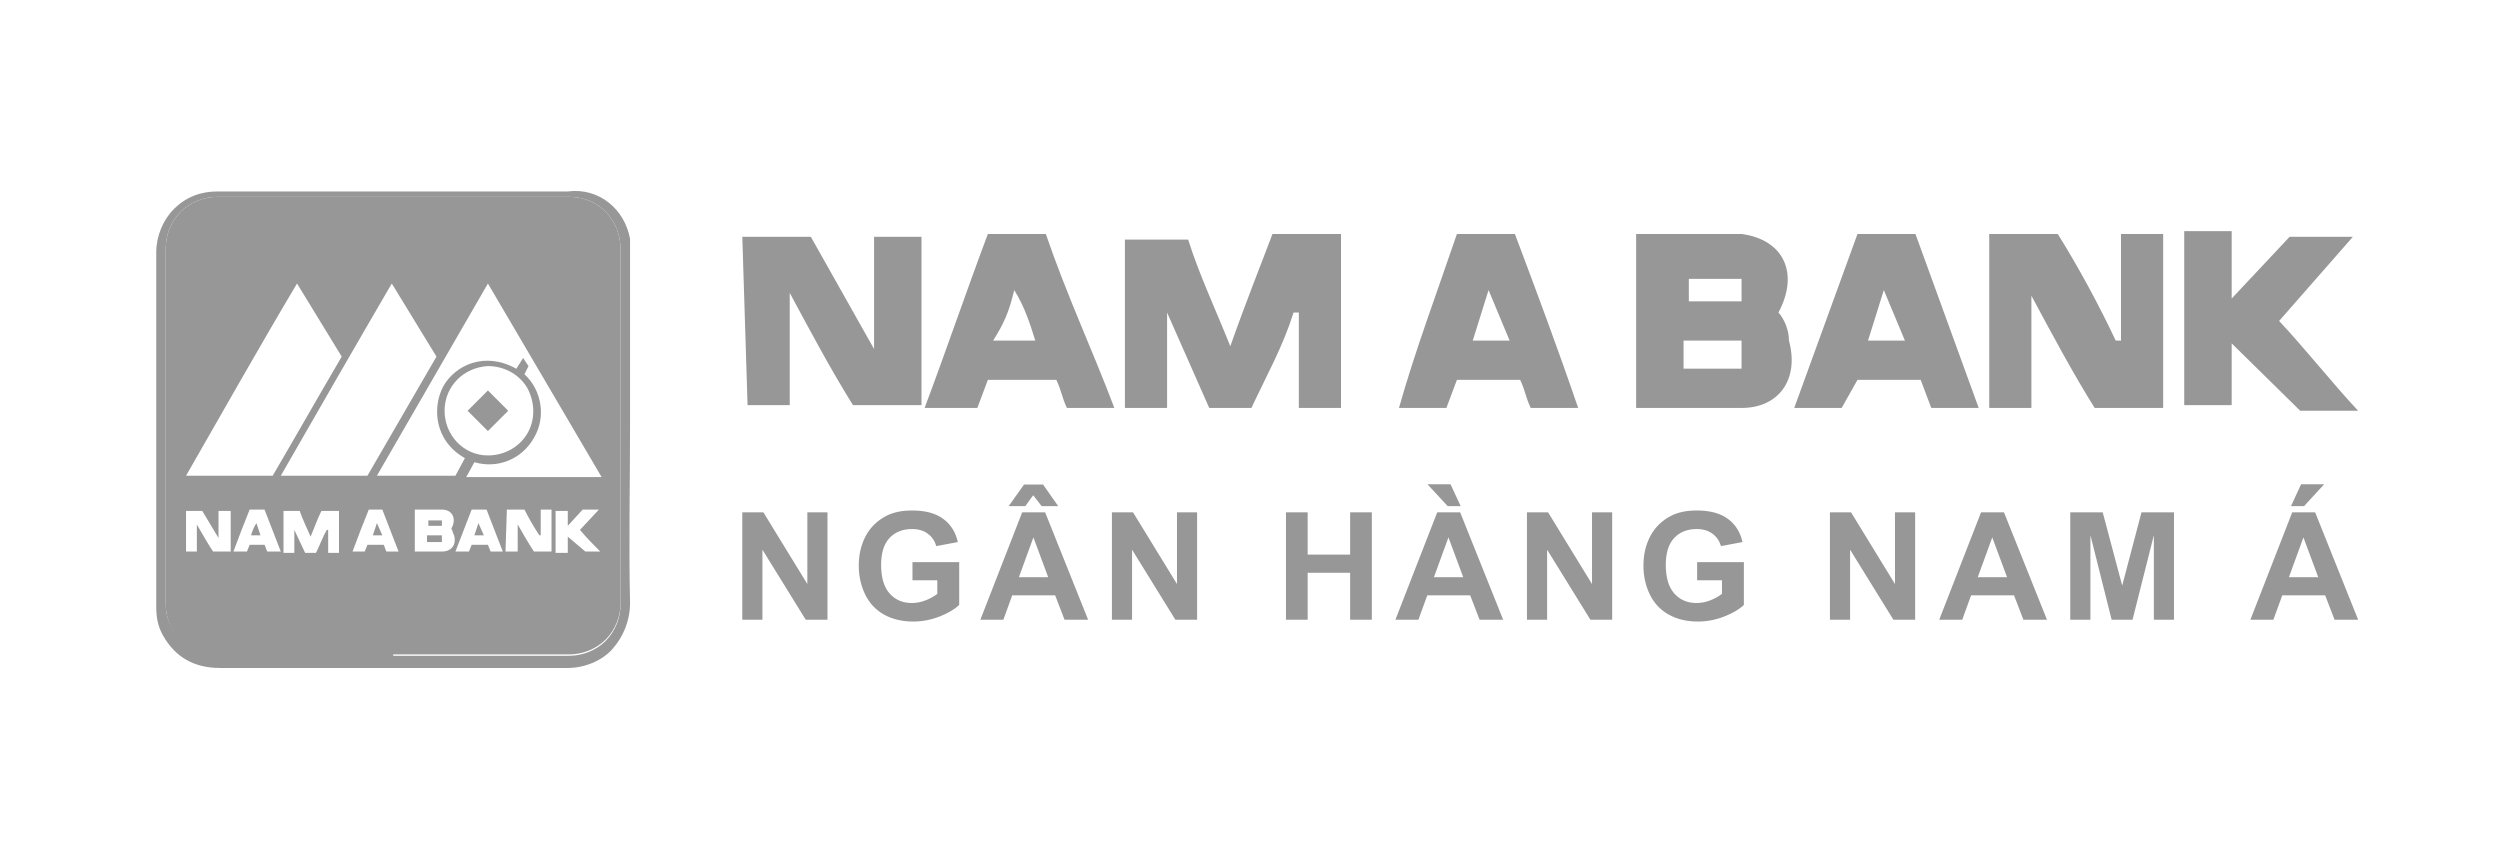 <svg width="144" height="50" viewBox="0 0 144 50" fill="none" xmlns="http://www.w3.org/2000/svg">
<path d="M135.829 35.696H134.471L133.93 34.291H131.458L130.947 35.696H129.622L132.032 29.51H133.352L135.829 35.696ZM133.53 33.248L132.677 30.953L131.842 33.248H133.53ZM131.96 29.155L132.542 27.894H133.871L132.711 29.155H131.96Z" fill="#979797"/>
<path d="M119.247 35.696V29.51H121.116L122.239 33.73L123.349 29.51H125.222V35.696H124.062V30.826L122.834 35.696H121.631L120.408 30.826V35.696H119.247Z" fill="#979797"/>
<path d="M117.906 35.696H116.548L116.008 34.291H113.535L113.024 35.696H111.699L114.109 29.51H115.429L117.906 35.696ZM115.607 33.248L114.754 30.953L113.919 33.248H115.607Z" fill="#979797"/>
<path d="M105.404 35.696V29.51H106.62L109.151 33.641V29.51H110.312V35.696H109.059L106.565 31.662V35.696H105.404Z" fill="#979797"/>
<path d="M97.755 33.422V32.379H100.447V34.843C100.186 35.097 99.806 35.32 99.308 35.514C98.813 35.706 98.311 35.801 97.802 35.801C97.155 35.801 96.591 35.666 96.109 35.396C95.628 35.123 95.267 34.735 95.025 34.232C94.783 33.725 94.662 33.175 94.662 32.582C94.662 31.938 94.797 31.365 95.067 30.864C95.337 30.364 95.733 29.98 96.253 29.712C96.65 29.507 97.143 29.404 97.734 29.404C98.502 29.404 99.101 29.566 99.532 29.89C99.965 30.21 100.243 30.655 100.367 31.223L99.127 31.455C99.039 31.151 98.875 30.912 98.633 30.738C98.394 30.561 98.094 30.472 97.734 30.472C97.188 30.472 96.754 30.645 96.43 30.991C96.109 31.337 95.949 31.85 95.949 32.531C95.949 33.265 96.112 33.817 96.439 34.185C96.765 34.551 97.192 34.734 97.721 34.734C97.983 34.734 98.245 34.683 98.506 34.582C98.771 34.478 98.997 34.353 99.186 34.206V33.422H97.755Z" fill="#979797"/>
<path d="M87.953 35.696V29.51H89.168L91.7 33.641V29.51H92.861V35.696H91.607L89.114 31.662V35.696H87.953Z" fill="#979797"/>
<path d="M86.582 35.696H85.224L84.683 34.291H82.211L81.7 35.696H80.375L82.784 29.51H84.105L86.582 35.696ZM84.282 33.248L83.43 30.953L82.595 33.248H84.282ZM84.135 29.155H83.388L82.223 27.894H83.552L84.135 29.155Z" fill="#979797"/>
<path d="M74.072 35.696V29.51H75.321V31.945H77.768V29.51H79.017V35.696H77.768V32.991H75.321V35.696H74.072Z" fill="#979797"/>
<path d="M64.047 35.696V29.51H65.262L67.794 33.641V29.51H68.954V35.696H67.701L65.207 31.662V35.696H64.047Z" fill="#979797"/>
<path d="M62.676 35.696H61.317L60.777 34.29H58.304L57.794 35.696H56.469L58.878 29.509H60.199L62.676 35.696ZM60.376 33.248L59.524 30.953L58.688 33.248H60.376ZM58.098 29.155L58.984 27.91H60.081L60.954 29.155H60.001L59.511 28.526L59.056 29.155H58.098Z" fill="#979797"/>
<path d="M52.558 33.422V32.379H55.25V34.843C54.989 35.097 54.609 35.32 54.111 35.514C53.616 35.706 53.114 35.801 52.604 35.801C51.957 35.801 51.393 35.666 50.912 35.396C50.431 35.123 50.07 34.735 49.828 34.232C49.586 33.725 49.465 33.175 49.465 32.582C49.465 31.938 49.6 31.365 49.87 30.864C50.14 30.364 50.535 29.98 51.056 29.712C51.452 29.507 51.946 29.404 52.537 29.404C53.305 29.404 53.904 29.566 54.334 29.89C54.768 30.21 55.046 30.655 55.17 31.223L53.929 31.455C53.842 31.151 53.678 30.912 53.436 30.738C53.197 30.561 52.897 30.472 52.537 30.472C51.991 30.472 51.556 30.645 51.233 30.991C50.912 31.337 50.752 31.85 50.752 32.531C50.752 33.265 50.915 33.817 51.241 34.185C51.568 34.551 51.995 34.734 52.524 34.734C52.786 34.734 53.047 34.683 53.309 34.582C53.574 34.478 53.8 34.353 53.988 34.206V33.422H52.558Z" fill="#979797"/>
<path d="M42.756 35.696V29.51H43.971L46.503 33.641V29.51H47.663V35.696H46.41L43.916 31.662V35.696H42.756Z" fill="#979797"/>
<path d="M73.295 13.477H77.242V23.498H74.813V18.003H74.509C73.902 19.942 72.991 21.559 72.081 23.498H69.652L67.224 18.003V23.498H64.795V13.8H68.438C69.045 15.74 69.956 17.679 70.866 19.942C71.777 17.356 72.688 15.093 73.295 13.477Z" fill="#979797"/>
<path d="M114.58 23.498V13.477H118.527C119.741 15.416 120.955 17.679 121.866 19.619H122.169V13.477H124.598V23.498H120.652C119.437 21.559 118.223 19.296 117.009 17.033V23.498H114.58Z" fill="#979797"/>
<path d="M94.241 23.498V13.477H96.973C98.188 13.477 99.098 13.477 100.313 13.477C102.741 13.8 103.652 15.74 102.438 18.003C102.741 18.326 103.045 18.972 103.045 19.619C103.652 21.882 102.438 23.498 100.313 23.498C98.491 23.498 96.366 23.498 94.241 23.498ZM100.313 21.235C100.313 20.589 100.313 20.266 100.313 19.619H96.973V21.235H100.313ZM100.313 17.356V16.063H97.277V17.356H100.313Z" fill="#979797"/>
<path d="M128.545 19.78V23.336H125.812V13.315H128.545V17.194L131.884 13.638H135.527L131.277 18.487C132.795 20.103 134.313 22.043 135.83 23.66H132.491L128.545 19.78Z" fill="#979797"/>
<path d="M83.919 13.477H87.259C88.473 16.709 89.687 19.942 90.902 23.498H88.169C87.866 22.852 87.866 22.529 87.562 21.882H83.919L83.312 23.498H80.58C81.491 20.266 82.705 17.033 83.919 13.477ZM85.741 16.709L84.83 19.619H86.955L85.741 16.709Z" fill="#979797"/>
<path d="M106.991 13.477H110.33L113.973 23.498H111.241L110.633 21.882H106.991L106.08 23.498H103.348L106.991 13.477ZM107.598 19.619H109.723L108.508 16.709L107.598 19.619Z" fill="#979797"/>
<path d="M42.757 13.638H46.703L50.346 20.103V13.638H53.078V23.336H49.132C47.918 21.396 46.703 19.134 45.489 16.87V23.336H43.06L42.757 13.638Z" fill="#979797"/>
<path d="M64.186 23.498H61.454C61.151 22.852 61.151 22.529 60.847 21.882H56.901L56.294 23.498H53.258C54.472 20.266 55.686 16.709 56.901 13.477H60.24C61.454 17.033 62.972 20.266 64.186 23.498ZM59.633 19.619C59.329 18.649 59.026 17.679 58.419 16.709C58.115 18.003 57.811 18.649 57.204 19.619H59.633Z" fill="#979797"/>
<path d="M36.291 24.596C36.291 27.948 36.213 31.301 36.291 34.732C36.291 35.746 35.901 36.682 35.277 37.383C34.653 38.085 33.64 38.475 32.704 38.475C29.585 38.475 26.466 38.475 23.347 38.475H12.665C11.183 38.475 10.092 37.851 9.39 36.604C9.078 36.058 9 35.512 9 34.966C9 28.182 9 21.321 9 14.537C9 13.601 9.39 12.666 10.014 12.042C10.715 11.34 11.573 11.028 12.509 11.028C16.329 11.028 20.228 11.028 24.049 11.028H32.704C34.497 10.794 35.979 12.042 36.291 13.757C36.291 13.913 36.291 14.147 36.291 14.303C36.291 17.734 36.291 21.165 36.291 24.596ZM22.645 37.773H32.782C33.562 37.773 34.342 37.461 34.887 36.916C35.433 36.37 35.745 35.59 35.745 34.81V14.381C35.745 12.666 34.497 11.34 32.782 11.34C25.998 11.34 19.293 11.34 12.509 11.34C11.729 11.34 10.949 11.652 10.403 12.198C9.858 12.744 9.546 13.523 9.546 14.303C9.546 21.165 9.546 27.948 9.546 34.81C9.546 35.59 9.858 36.292 10.403 36.837C10.949 37.383 11.729 37.695 12.431 37.695H22.645V37.773Z" fill="#979797"/>
<path d="M22.645 37.773H12.431C11.651 37.773 10.949 37.461 10.404 36.915C9.858 36.369 9.546 35.59 9.546 34.81C9.546 27.948 9.546 21.165 9.546 14.303C9.546 13.523 9.858 12.743 10.404 12.198C10.949 11.652 11.729 11.34 12.509 11.34C19.293 11.34 25.998 11.34 32.782 11.34C34.498 11.34 35.745 12.665 35.745 14.381V34.732C35.745 35.512 35.433 36.291 34.887 36.837C34.342 37.383 33.562 37.695 32.782 37.695H22.645V37.773ZM22.567 16.33C20.384 20.073 18.279 23.738 16.174 27.402H21.164L25.141 20.541L22.567 16.33ZM17.109 16.33C14.926 19.995 12.821 23.738 10.716 27.402H15.706C17.031 25.141 18.357 22.802 19.683 20.541C18.825 19.137 17.967 17.734 17.109 16.33ZM28.104 16.33L21.71 27.402H26.232L26.778 26.389C24.985 25.375 24.907 23.426 25.53 22.256C26.232 21.009 27.948 20.229 29.741 21.242L30.131 20.619L30.443 21.087L30.209 21.554C31.223 22.49 31.456 24.05 30.755 25.219C30.053 26.467 28.649 27.013 27.324 26.623L26.856 27.48H34.653L28.104 16.33ZM28.104 21.087C26.7 21.165 25.608 22.256 25.608 23.66C25.608 25.063 26.7 26.233 28.104 26.233C29.039 26.233 29.897 25.765 30.365 24.985C30.833 24.206 30.833 23.192 30.365 22.334C29.897 21.554 29.039 21.087 28.104 21.087ZM18.513 29.43C18.279 29.898 18.123 30.365 17.889 30.911C17.655 30.365 17.421 29.898 17.265 29.43H16.33V31.847H16.953V30.521L17.577 31.847H18.201C18.435 31.379 18.591 30.911 18.825 30.521H18.903V31.847H19.526V29.43H18.513ZM29.117 31.769H29.819V30.209C30.131 30.755 30.443 31.301 30.755 31.769H31.768V29.352H31.145V30.833H31.067C30.755 30.365 30.443 29.82 30.209 29.352H29.195L29.117 31.769ZM10.716 29.352V31.769H11.339V30.209C11.651 30.755 11.963 31.301 12.275 31.769H13.289V29.43H12.587V30.989L11.651 29.43H10.716V29.352ZM23.893 31.769C24.439 31.769 24.985 31.769 25.453 31.769C25.998 31.769 26.31 31.379 26.154 30.833C26.076 30.677 26.076 30.599 25.998 30.443C26.31 29.898 26.076 29.352 25.453 29.352C25.141 29.352 24.907 29.352 24.595 29.352H23.893V31.769ZM32.704 30.911L33.718 31.769H34.575C34.186 31.379 33.796 30.989 33.406 30.521L34.498 29.352H33.562L32.704 30.288V29.43H32.002V31.847H32.704V30.911ZM21.242 29.352C20.93 30.131 20.618 30.911 20.306 31.769H21.008L21.164 31.379H22.1C22.178 31.535 22.178 31.613 22.256 31.769H22.957C22.645 30.989 22.334 30.131 22.022 29.352H21.242ZM16.174 31.769C15.862 30.989 15.55 30.131 15.238 29.352H14.38C14.068 30.131 13.757 30.911 13.445 31.769H14.224L14.38 31.379H15.238C15.316 31.535 15.316 31.613 15.394 31.769H16.174ZM27.168 29.352L26.232 31.769H27.012L27.168 31.379H28.104L28.26 31.769H28.961L28.026 29.352H27.168Z" fill="#979797"/>
<path d="M26.934 23.66L28.103 22.49L29.273 23.66L28.103 24.829L26.934 23.66Z" fill="#979797"/>
<path d="M25.452 31.224H24.595V30.834H25.452C25.452 30.99 25.452 31.068 25.452 31.224Z" fill="#979797"/>
<path d="M25.453 30.288H24.673V29.976H25.453V30.288Z" fill="#979797"/>
<path d="M21.71 30.132L22.022 30.834H21.476L21.71 30.132Z" fill="#979797"/>
<path d="M15.004 30.834H14.458C14.536 30.6 14.614 30.366 14.77 30.132C14.848 30.366 14.926 30.6 15.004 30.834Z" fill="#979797"/>
<path d="M27.324 30.834L27.558 30.132L27.87 30.834H27.324Z" fill="#979797"/>
</svg>
